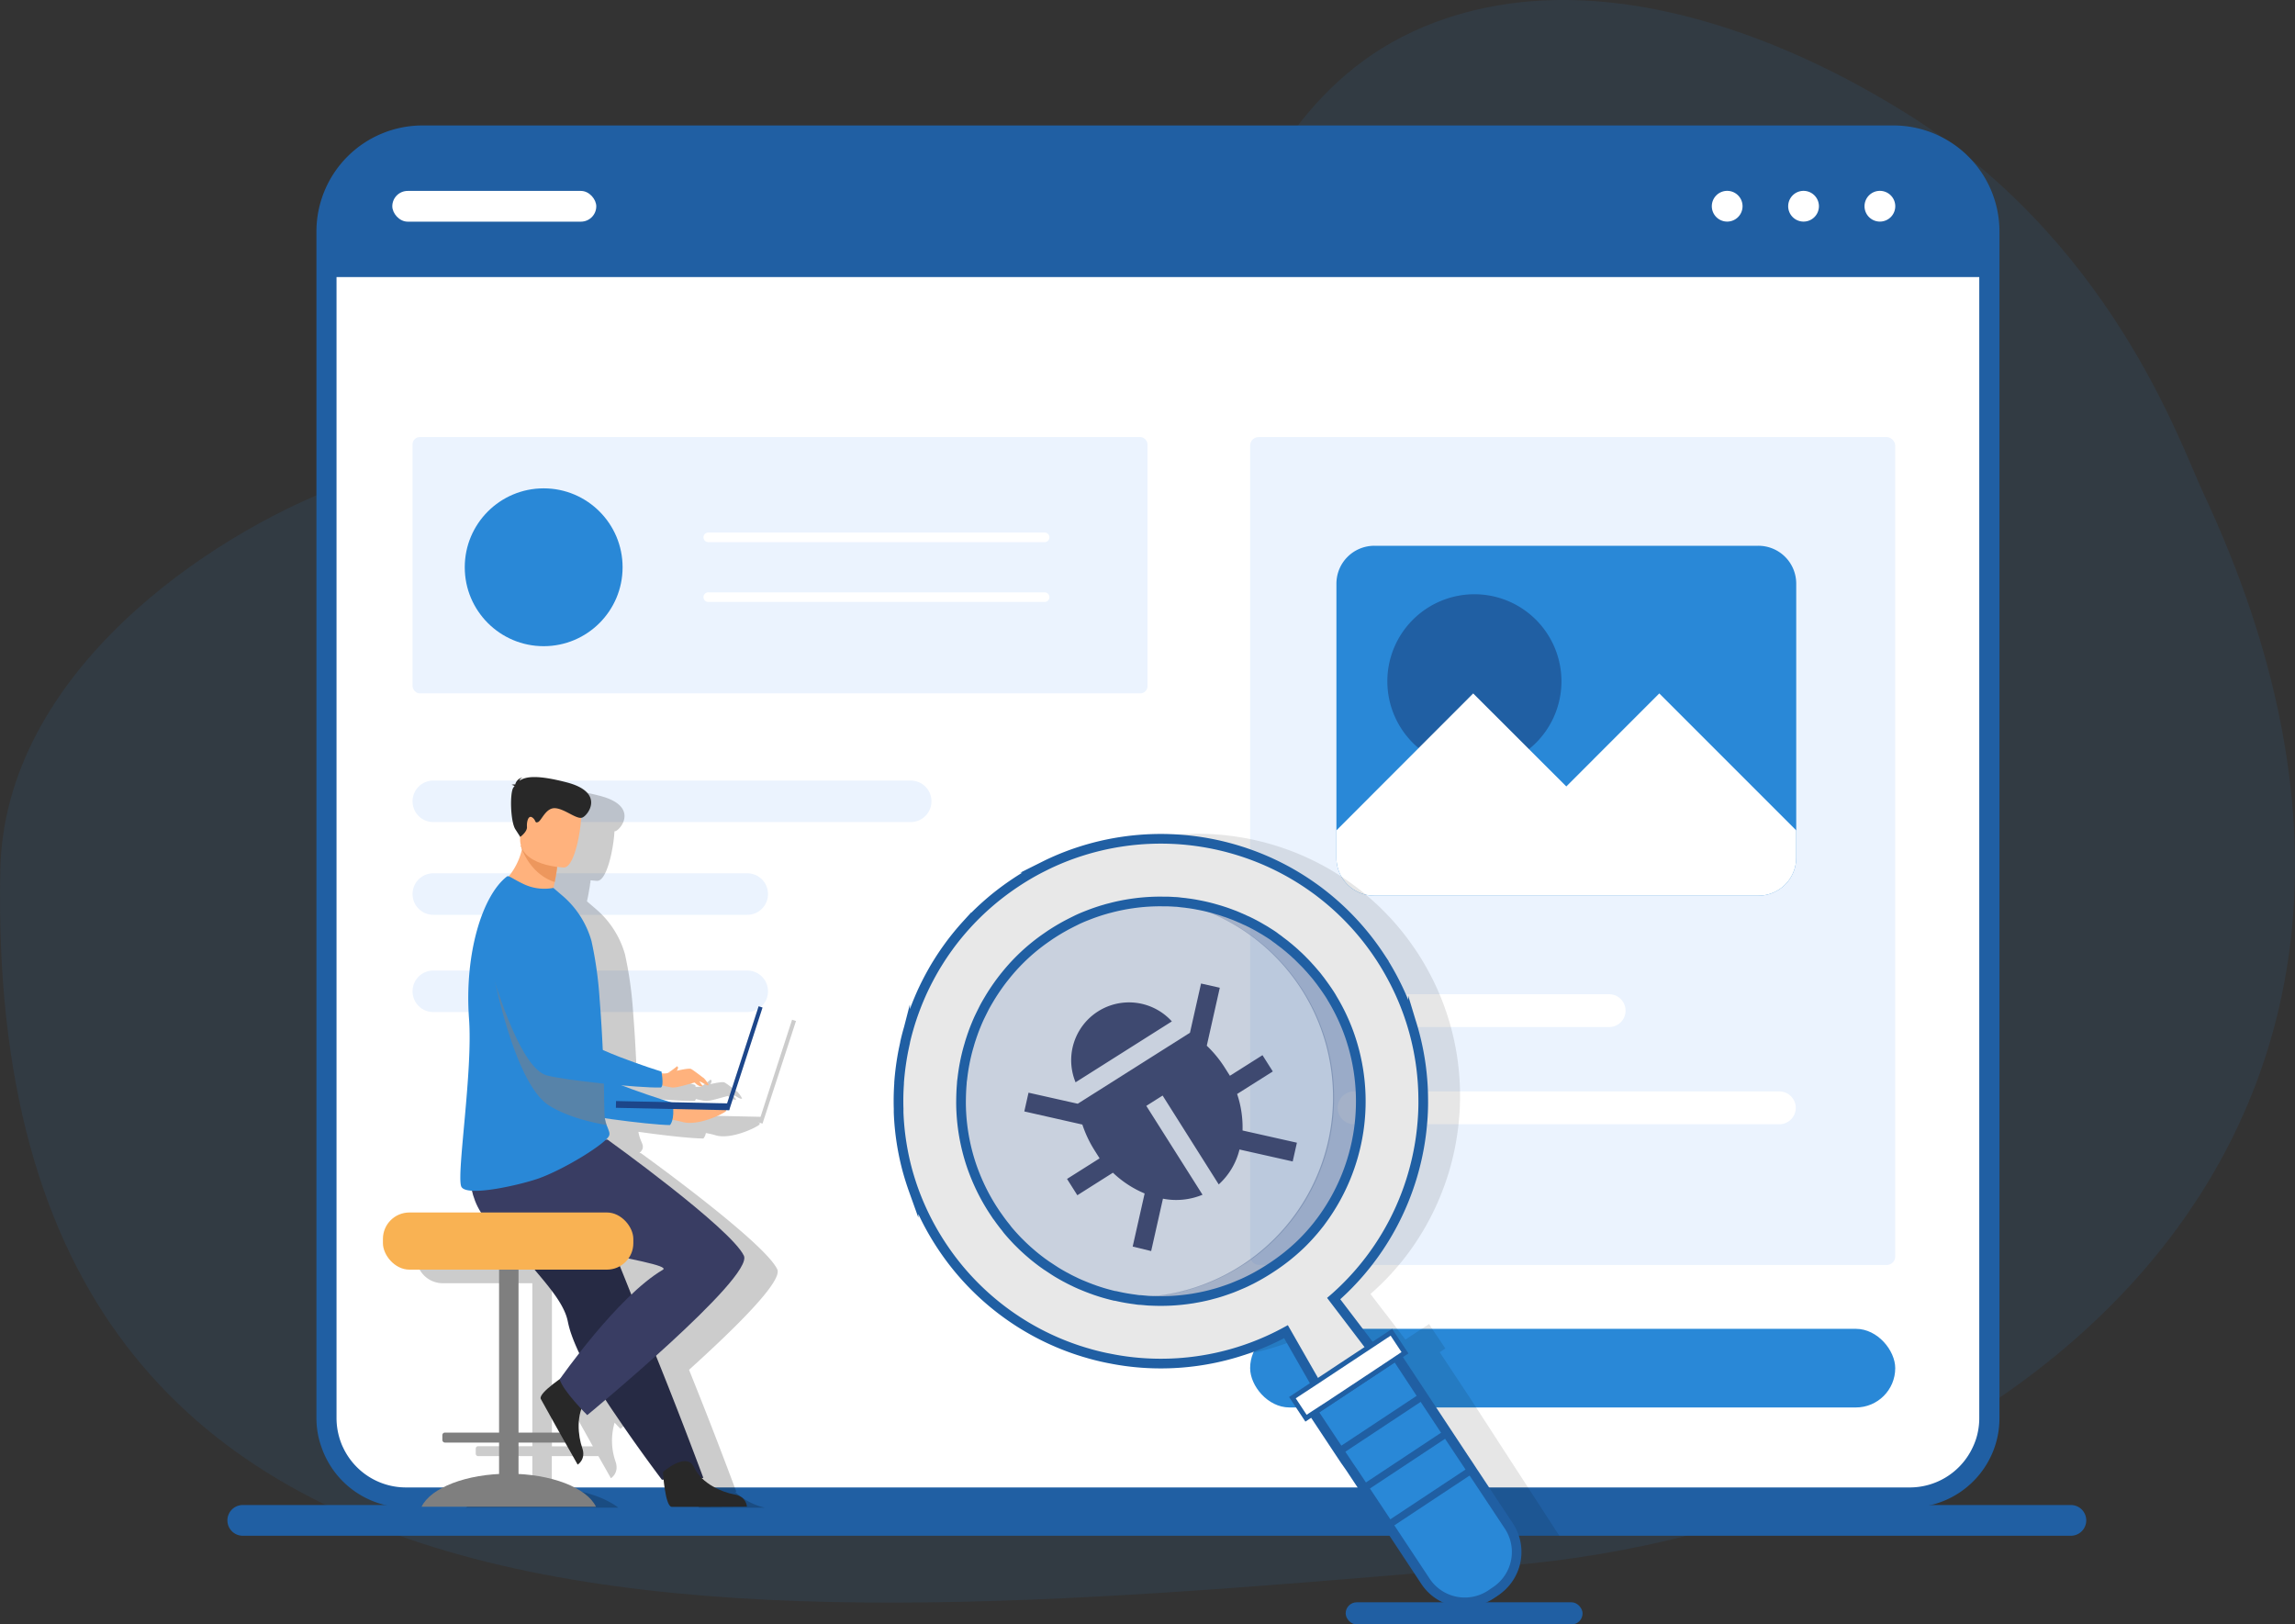 <svg xmlns="http://www.w3.org/2000/svg" viewBox="0 0 685.45 485.16"><rect x="0" y="0" width="685.45" height="485.16" fill="#333333" stroke="none"/><defs><style>.cls-1,.cls-2{isolation:isolate;}.cls-2,.cls-6{fill:#2988d7;}.cls-2{opacity:0.1;}.cls-3{fill:#fff;}.cls-4{fill:#205fa3;}.cls-5{fill:#ebf3fe;}.cls-7{opacity:0.2;}.cls-8{fill:#ffb27d;}.cls-9{fill:#7f7f7f;}.cls-10{fill:#262a44;}.cls-11{fill:#282828;}.cls-12{fill:#393d63;}.cls-13{fill:#f9b253;}.cls-14{fill:#ed975d;}.cls-15{fill:#1c468a;}.cls-16{fill:#877f7d;mix-blend-mode:multiply;}.cls-16,.cls-18{opacity:0.5;}.cls-17{opacity:0.1;}.cls-19{fill:#4a6491;}.cls-20{opacity:0.3;}.cls-21{fill:#e8e8e8;stroke:#205fa3;stroke-miterlimit:10;stroke-width:2.89px;}</style></defs><g class="cls-1"><g id="Calque_2" data-name="Calque 2"><g id="Calque_230" data-name="Calque 230"><path class="cls-2" d="M658.09,147.29c-7.09-15.12-27.9-76.6-91-114.84-13.42-8.13-76.5-46.37-134.83-27.08C355.11,30.9,368.72,129.88,295.39,168.55c-63.06,33.26-119.38-51.49-194-23.39C62.49,159.83,1.33,200.87.09,259.79-5.24,513.42,233.14,485.57,449.93,467.63,600.86,455.15,747.79,338.87,658.09,147.29Z"/><path class="cls-3" d="M126.16,40.46H565.5a28.65,28.65,0,0,1,28.65,28.65V423.52a23.71,23.71,0,0,1-23.71,23.71H121.22a23.71,23.71,0,0,1-23.71-23.71V69.11A28.65,28.65,0,0,1,126.16,40.46Z"/><path class="cls-4" d="M565.5,37.47H126.16A31.68,31.68,0,0,0,94.51,69.12V423.53a25.76,25.76,0,0,0,.27,3.75A25.47,25.47,0,0,0,96,432.16a26.73,26.73,0,0,0,25.27,18.08H570.44a26.75,26.75,0,0,0,25-17.21,0,0,0,0,0,0,0,27.31,27.31,0,0,0,1.34-4.87,26.77,26.77,0,0,0,.4-4.6V69.12A31.68,31.68,0,0,0,565.5,37.47Zm25.65,386.06a20.41,20.41,0,0,1-.41,4.09,18.25,18.25,0,0,1-.65,2.44,20.21,20.21,0,0,1-1,2.41c-.16.34-.33.67-.51,1a20.74,20.74,0,0,1-18.17,10.77H121.22a20.73,20.73,0,0,1-18.81-12.06c-.09-.18-.17-.36-.25-.54a21.12,21.12,0,0,1-1.39-4.86,20.46,20.46,0,0,1-.26-3.25V69.12a25.68,25.68,0,0,1,25.65-25.65H565.5a25.68,25.68,0,0,1,25.65,25.65Z"/><path class="cls-4" d="M565.5,40.46H126.16A28.65,28.65,0,0,0,97.51,69.11V82.75H594.15V69.11A28.65,28.65,0,0,0,565.5,40.46Z"/><path class="cls-3" d="M520.45,61.61A4.59,4.59,0,1,1,515.86,57,4.59,4.59,0,0,1,520.45,61.61Z"/><path class="cls-3" d="M543.26,61.61A4.59,4.59,0,1,1,538.67,57,4.6,4.6,0,0,1,543.26,61.61Z"/><path class="cls-3" d="M566.06,61.61A4.59,4.59,0,1,1,561.47,57,4.6,4.6,0,0,1,566.06,61.61Z"/><rect class="cls-3" x="117.17" y="57.02" width="60.92" height="9.18" rx="4.59"/><rect class="cls-5" x="123.22" y="130.53" width="219.51" height="76.55" rx="2.16"/><path class="cls-5" d="M272,245.52H129.42a6.19,6.19,0,0,1-6.2-6.2h0a6.19,6.19,0,0,1,6.2-6.2H272a6.2,6.2,0,0,1,6.2,6.2h0A6.2,6.2,0,0,1,272,245.52Z"/><path class="cls-5" d="M223.18,273.22H129.42a6.19,6.19,0,0,1-6.2-6.2h0a6.19,6.19,0,0,1,6.2-6.2h93.76a6.19,6.19,0,0,1,6.2,6.2h0A6.19,6.19,0,0,1,223.18,273.22Z"/><path class="cls-5" d="M223.18,302.26H129.42a6.19,6.19,0,0,1-6.2-6.2h0a6.19,6.19,0,0,1,6.2-6.2h93.76a6.19,6.19,0,0,1,6.2,6.2h0A6.19,6.19,0,0,1,223.18,302.26Z"/><rect class="cls-5" x="373.38" y="130.53" width="192.67" height="247.27" rx="2.54"/><circle class="cls-6" cx="162.38" cy="169.42" r="23.57"/><path class="cls-3" d="M312.11,161.92H211.67a1.44,1.44,0,1,1,0-2.87H312.11a1.44,1.44,0,0,1,0,2.87Z"/><path class="cls-3" d="M312.11,179.78H211.67a1.44,1.44,0,1,1,0-2.87H312.11a1.44,1.44,0,0,1,0,2.87Z"/><path class="cls-3" d="M480.61,306.74H404.42a4.9,4.9,0,1,1,0-9.8h76.19a4.9,4.9,0,0,1,0,9.8Z"/><path class="cls-3" d="M531.44,335.77h-127a4.9,4.9,0,0,1,0-9.8h127a4.9,4.9,0,1,1,0,9.8Z"/><path class="cls-6" d="M399.15,174.28V256.2a11.31,11.31,0,0,0,11.33,11.3H525.16a11.31,11.31,0,0,0,11.32-11.3V174.28A11.31,11.31,0,0,0,525.16,163H410.48A11.32,11.32,0,0,0,399.15,174.28Z"/><path class="cls-4" d="M414.36,203.48a26,26,0,1,0,26-26A26,26,0,0,0,414.36,203.48Z"/><path class="cls-3" d="M399.15,248v8.2a11.31,11.31,0,0,0,11.33,11.3H525.16a11.31,11.31,0,0,0,11.32-11.3V248l-40.9-40.9-27.77,27.78L440,207.1Z"/><path class="cls-4" d="M623.1,454.08a4.59,4.59,0,0,1-4.59,4.59h-546a4.59,4.59,0,1,1,0-9.18h546A4.58,4.58,0,0,1,623.1,454.08Z"/><rect class="cls-6" x="373.38" y="396.87" width="192.67" height="23.48" rx="11.74"/><g class="cls-7"><path d="M232.14,379.07c-4-8.29-40.74-34.68-40.74-34.68h-.46a3.62,3.62,0,0,0,.94-1.19c0-.09.05-.17.07-.25a2.08,2.08,0,0,0,0-.93c-.14-.57-.46-1.16-.76-2a10.08,10.08,0,0,1-.52-2c7.6,1.09,15.85,2,19.41,2a3.45,3.45,0,0,0,.74-1.62,20.78,20.78,0,0,1,2.81.64c4.06,1.25,10.07-1.4,11.63-2.22,1.21-.64,1.68-.89,1.65-1.26a.69.69,0,0,0-.12-.29l-.2-.07,0-.15a1.74,1.74,0,0,1,.15.22l1,.31,10-30.65-1.17-.38-9.42,29-16.92-.37c-2.07-.64-8.46-2.66-14.49-5,4.86.43,9.21.69,11.54.63,0,0,.36.14.55-.59a22.35,22.35,0,0,0,2.84.59c1.2.15,4.75-1,6.8-1.5a2.64,2.64,0,0,0,2.44,1.11l-1-1.39h0c.73.1,2.19,1.44,2.73,1.05a8.31,8.31,0,0,0-1.46-2.06c-.59-.39-3-2.35-3.82-2.74-.48-.24-2.44.11-4.2.51a2.39,2.39,0,0,0,.37-.85.63.63,0,0,0-.29-.51,30.18,30.18,0,0,1-2.73,2,4.77,4.77,0,0,1-1.78.14q0-.25-.09-.54s-9.73-3-17.6-6.48c-.11-2.25-.23-4.52-.36-6.79-.17-2.88-.37-5.72-.59-8.45a114.36,114.36,0,0,0-2.42-17.27,27.7,27.7,0,0,0-8.91-13.74l-2.45-2.11c.14-.62.26-1.21.37-1.77s.18-1,.26-1.42c0-.22.08-.44.11-.65.07-.37.12-.73.17-1.06,0-.17,0-.34.07-.5s.05-.32.07-.47,0-.29.05-.42c1.23.16,2,.18,2,.18,2.94-.1,4.88-9.94,5.11-14.8a1,1,0,0,0,.36-.07c1.69-.63,6.93-7.5-4.72-10.53-8.84-2.3-12.28-1.74-14.07-.46a1.67,1.67,0,0,1,1-1,2.78,2.78,0,0,0-2.25,2.1,2.22,2.22,0,0,0-1.07.11c.54.13.77.27.85.41l-.3.43c-1.14,1.62-.9,10.21.57,12.49l1.43,2.21c0,.15,0,.29,0,.44a6.57,6.57,0,0,0,.26,2.17l.57-.12c-.07.35-.14.7-.23,1,0,.06,0,.11,0,.17a21.37,21.37,0,0,1-4,8.1.6.6,0,0,0-.55,0C154,271.55,148.65,289,150,308.26c1.17,15.72-3.69,45.91-2.36,50.05.27.86,1.49,1.27,3.25,1.37a20.84,20.84,0,0,0,2.7,6.5H132.24a7.92,7.92,0,0,0-7.9,7.9v1.28a7.91,7.91,0,0,0,7.9,7.89H159v48.67H142.82a.73.73,0,0,0-.73.73v1.51a.72.72,0,0,0,.73.73H159v9.38c-8.39.43-15.62,2.71-19.85,6h45.51c-4.22-3.26-11.45-5.54-19.85-6v-9.38h13.92l3.73,6.59s2.59-1.54,1.37-5a19,19,0,0,1-.26-11.59c1,1.11,1.76,1.83,1.76,1.83s2.1-1.73,5.42-4.55q1.41,2.19,2.84,4.3c5.29,7.83,10.34,14.71,12.64,17.8l1.31,1.74.58,0a42.24,42.24,0,0,0,.62,4.29h19.74a19.36,19.36,0,0,1-8.95-4.77l.4,0c-.06-.17-.22-.58-.46-1.21-1.52-4.05-6.41-17.16-12.67-32.7l-1-2.51C219.19,397,233.89,382.67,232.14,379.07ZM166.58,252.24l.31.28a4.7,4.7,0,0,1-.34.44Q166.58,252.6,166.58,252.24Zm10.64,163.65c-2.49,1.77-6.32,4.73-5.75,6,.12.24,4.88,8.77,4.88,8.77l.73,1.3H164.84V383.25h4.75c4.78,5.65,8.95,10.64,9.87,15.43a28.77,28.77,0,0,0,1.16,4.14c.52,1.48,1.16,3,1.9,4.64.12.27.25.55.39.82C179.78,412.28,177.65,415.28,177.22,415.89ZM208,383.28a55,55,0,0,0-9.5,7.47c-.23-.59-.47-1.17-.7-1.75-.4-1-.8-2-1.2-3l-1.51-3.76a8,8,0,0,0,2.62-2.35C204.68,381.38,209.27,382.51,208,383.28Z"/></g><path class="cls-8" d="M196.91,329.42a58.2,58.2,0,0,0,8.25.32c4.51-.27,10.06-.39,11.09.81s1,1.21-1,2.26c-1.55.82-7.56,3.47-11.63,2.22a31.48,31.48,0,0,0-9.24-1Z"/><path class="cls-6" d="M147.21,285.08s8.68,42.95,19,46.23c5.09,1.62,27.36,4.65,33.89,4.7,0,0,1.52-1.39.82-6.63,0,0-23.56-7.09-27.11-11.5-5.28-6.56,1.36-28.17-5.14-34.24S151.7,275.42,147.21,285.08Z"/><rect class="cls-9" x="149.06" y="371.26" width="5.81" height="73.89" rx="2.28" transform="translate(303.93 816.4) rotate(180)"/><path class="cls-9" d="M125.91,450c2.73-5.65,13.36-9.86,26.05-9.86S175.29,444.35,178,450Z"/><rect class="cls-9" x="132.12" y="427.86" width="39.69" height="2.98" rx="0.73" transform="translate(303.93 858.7) rotate(180)"/><path class="cls-10" d="M148.58,364.52a75.54,75.54,0,0,0,6,8.54c6.57,8.28,13.71,15.11,15,21.57a29,29,0,0,0,1.16,4.13c.52,1.48,1.16,3,1.9,4.64a142.2,142.2,0,0,0,11.11,19c7.18,10.65,13.94,19.53,13.94,19.53l12.39-.53c-.49-1.24-5.9-15.94-13.13-33.91-2.93-7.3-6.06-15.06-9.07-22.54l-1.2-3c-.92-2.29-1.83-4.54-2.71-6.74l-12.2-30.31s-27.14-10.28-30-3.62C139.4,346.78,141.29,352.17,148.58,364.52Z"/><path class="cls-11" d="M198,439.67s.63,10.23,2.61,10.37c.26,0,10,0,10,0l12.47-.07s-.08-3-3.73-3.64-9.75-3.2-12-8C205.1,433.26,198,439.67,198,439.67Z"/><path class="cls-11" d="M169.29,410.45s-8.62,5.54-7.78,7.34c.11.24,4.87,8.77,4.87,8.77l6.15,10.86s2.58-1.54,1.36-5-2-10.07,1.17-14.35C178.35,413.54,169.29,410.45,169.29,410.45Z"/><path class="cls-12" d="M181.43,340.34s36.73,26.38,40.74,34.67c3.14,6.48-46.78,47.63-46.78,47.63s-7.27-7.21-8.22-10.69c0,0,17.19-24.71,30.82-32.73,4-2.39-48.64-8.22-54.34-17.09s-2.56-20.63-2.56-20.63Z"/><rect class="cls-13" x="114.37" y="362.13" width="74.79" height="17.07" rx="7.9" transform="translate(303.53 741.32) rotate(180)"/><path class="cls-8" d="M165.2,265.67a19.13,19.13,0,0,1,5.19,4.7c-8.16,2.11-21.69-5.45-21.69-5.45a20,20,0,0,0,7.2-11.28c.1-.4.19-.8.27-1.21a25.09,25.09,0,0,0,.44-4.24l3.75,3.35,6.23,5.59a53.11,53.11,0,0,1-.92,6.3C165.54,264.13,165.38,264.87,165.2,265.67Z"/><path class="cls-6" d="M182,338.9a1.36,1.36,0,0,1-.07.25c-.78,2.21-12.66,9.69-20.69,12.67-5,1.86-22.38,6-23.52,2.43-1.33-4.14,3.53-34.33,2.36-50.05C138.68,285,144,267.49,151.4,261.78c.56-.41,1.67.68,4.87,2.2a14.39,14.39,0,0,0,9,1.2l2.48,2.13a27.7,27.7,0,0,1,8.91,13.74,114.36,114.36,0,0,1,2.42,17.27c.22,2.73.42,5.58.59,8.45.27,4.58.5,9.2.61,13.59v.41c.05.44.05.92.06,1.37l0,1.32c.08,3.44.08,6.63.2,9.38a10.07,10.07,0,0,0,.63,3.17,20.34,20.34,0,0,1,.76,2A2,2,0,0,1,182,338.9Z"/><path class="cls-14" d="M166.59,257.13a53.11,53.11,0,0,1-.92,6.3c-6.09-2-8.85-7.46-9.77-9.79-.26-.66-.38-1.07-.38-1.07l.65-.14,4.19-.89Z"/><path class="cls-8" d="M168.45,259.09s-13.45-.34-13.11-8.71-1.17-14.06,7.44-14.2,10.14,3.13,10.71,5.95S172,259,168.45,259.09Z"/><rect class="cls-15" x="221.56" y="299.94" width="1.23" height="32.23" transform="translate(335.82 685.29) rotate(-162)"/><rect class="cls-15" x="183.98" y="329.19" width="33.82" height="2.02" transform="translate(394.69 664.61) rotate(-178.78)"/><path class="cls-11" d="M153.67,234.81c-.09-.14-.32-.28-.86-.41a2.3,2.3,0,0,1,1.07-.1,2.8,2.8,0,0,1,2.25-2.11,1.67,1.67,0,0,0-1,1c1.79-1.28,5.23-1.84,14.07.46,11.65,3,6.41,9.9,4.72,10.53s-5.1-2.52-8-2.8-4.16,3.74-5.23,4.14-.51-.54-1.71-1.37-1.71,1.33-1.59,2.8-2,3-2,3l-1.47-2.28c-1.46-2.28-1.71-10.87-.57-12.49Z"/><path class="cls-16" d="M181.21,336c-3.26-.53-11.33-2.14-17.19-5.81C153.44,323.58,147.21,290,147.21,290l16.57,21.21,16.58,12.14,0,.12c.08,3.44.08,6.63.2,9.38A10.07,10.07,0,0,0,181.21,336Z"/><path class="cls-8" d="M197,320.44a4.76,4.76,0,0,0,2.55,0c1.37-.39,6.07-1.57,6.85-1.18s3.23,2.35,3.82,2.74a8.49,8.49,0,0,1,1.46,2.06c-.54.39-2-.95-2.73-1.05s-6.61,2-8.23,1.78a30.43,30.43,0,0,1-4.06-.93Z"/><path class="cls-8" d="M206.7,322.26c0,.09,1.6,2.59,3.21,2.14l-1.37-1.88Z"/><path class="cls-8" d="M199.5,320.44a28.31,28.31,0,0,0,2.73-2s.32.22.29.51a4,4,0,0,1-.69,1.33Z"/><path class="cls-6" d="M164,273.25c-8.71-7.44-21.77,1-18.64,12,3.64,12.78,10.65,33.86,17.86,35.9,5.14,1.46,27.49,3.8,34,3.65,0,0,1.21.46.35-4.76,0,0-24.5-7.57-27.19-12.55-1.44-2.67.49-28.2-6.2-34.06Z"/><g class="cls-17"><path d="M439.22,417.79l-1.68-2.54L430,403.85l.46-.3,1.22-.81-.81-1.22L428.51,398l-.9-1.36-.46-.7-.31-.48,0,0-.06,0-.72.48-.44.29L422.91,398l-3.16,2.09L418.16,398l-1.57-2.06-.36-.48-1.66-2.18-.37-.48-1.56-2-3.31-4.35,1.2-1.07q1.75-1.6,3.41-3.29c.8-.83,1.58-1.67,2.34-2.53s1.54-1.76,2.28-2.67A78.16,78.16,0,0,0,431.06,355a72.57,72.57,0,0,0,2.28-7.06A78.67,78.67,0,0,0,435.79,334q.31-3.52.28-7.08a77.5,77.5,0,0,0-2.6-19.66c-.14-.53-.28-1.06-.44-1.59a77.09,77.09,0,0,0-6.84-16.41q-1.1-2-2.33-3.92l0,0q-.37-.6-.78-1.2a78.39,78.39,0,0,0-17.79-19.06c-.77-.59-1.54-1.15-2.32-1.7a77.92,77.92,0,0,0-19.81-10.12c-.5-.18-1-.34-1.51-.5a78.54,78.54,0,0,0-47.93,0,76.86,76.86,0,0,0-8.44,3.26c-.58.26-1.16.53-1.73.81l-1.73.87A77.06,77.06,0,0,0,314.4,262l-.09.06c-.63.42-1.26.85-1.87,1.28q-1.83,1.29-3.56,2.66c-1.8,1.43-3.52,2.93-5.17,4.48-1.43,1.36-2.8,2.75-4.11,4.19a79.8,79.8,0,0,0-5.06,6.18l-.67.93c-.83,1.15-1.62,2.33-2.38,3.52-.4.63-.79,1.27-1.17,1.9-.51.86-1,1.74-1.48,2.61-.24.42-.46.85-.68,1.28-.67,1.28-1.3,2.58-1.9,3.89-.25.55-.49,1.1-.72,1.66-.59,1.38-1.14,2.79-1.65,4.2h0c-.42,1.19-.82,2.4-1.19,3.6-.29.94-.55,1.87-.8,2.81s-.43,1.69-.63,2.54a.44.44,0,0,0,0,.1c-.16.72-.32,1.43-.46,2.15a80,80,0,0,0-1.32,9.76c0,.1,0,.22,0,.33-.17,2.47-.22,5-.15,7.45,0,.39,0,.78,0,1.17a77.44,77.44,0,0,0,2.83,17.78q.75,2.68,1.7,5.33A78,78,0,0,0,290,367c.71,1.22,1.47,2.43,2.26,3.63,1.42,2.14,2.93,4.2,4.52,6.16.73.91,1.49,1.8,2.26,2.67s1.55,1.71,2.35,2.53a77.7,77.7,0,0,0,10,8.71c.57.41,1.14.82,1.72,1.22l1.23.83.74.48c1.18.76,2.37,1.49,3.58,2.18l.85.48q2,1.09,4,2.06c.68.33,1.37.65,2.06,1q3.34,1.5,6.81,2.67l.75.25,1.72.55,1.71.5c1.69.47,3.38.88,5.1,1.23.41.09.82.16,1.23.24a75.54,75.54,0,0,0,8.74,1.19,78.53,78.53,0,0,0,16.21-.43c.87-.11,1.74-.24,2.6-.39s1.74-.3,2.6-.48A77.25,77.25,0,0,0,391.79,398c1.11-.54,2.22-1.1,3.31-1.7l1,1.7,3.36,5.86,4,7L397.25,415l-.45.3-.77.51.81,1.22.54.81,26.53,40.88h41.84ZM315,379.48q-2-1.25-3.92-2.67A59.22,59.22,0,0,1,300.72,367a59.72,59.72,0,0,1,50.22-97.76l.95.21a60,60,0,0,1,11.05-.21,59.7,59.7,0,0,1,21.8,107.55q-.53.38-1.05.72-1.56,1-3.15,2-2.42,1.39-4.9,2.53a59.26,59.26,0,0,1-29.2,5.29l-1-.22a59,59,0,0,1-11,.22,59.42,59.42,0,0,1-15-5.29C317.91,381.24,316.42,380.39,315,379.48Z"/></g><path class="cls-12" d="M365.8,318.86a34.78,34.78,0,0,0-5.37-6.55L364.32,295l-5.6-1.26-3.31,14.7-33.52,21.2-14.7-3.3-1.26,5.6,17.34,3.92a34.76,34.76,0,0,0,3.61,7.65l1.54,2.44-9.73,6.15,3.08,4.87,10.63-6.73a31.06,31.06,0,0,0,9.47,6.2L338.3,372.3l5.52,1.34L347.34,358a20.53,20.53,0,0,0,11.82-1.18l-16.79-26.54,4.87-3.08L364,353.74a20.65,20.65,0,0,0,6.2-10.43l15.89,3.57,1.26-5.6-16.24-3.65h0a31.29,31.29,0,0,0-1.62-10.9L380.15,320l-3.08-4.86-9.73,6.15Z"/><path class="cls-12" d="M350,305.05a17.27,17.27,0,0,0-28.76,18.19Z"/><rect class="cls-4" x="401.91" y="478.54" width="70.76" height="6.63" rx="3.31"/><g class="cls-18"><path class="cls-19" d="M379.63,378.64a59.56,59.56,0,0,1-45.2,8.66,59.73,59.73,0,0,0,16.5-118,59.74,59.74,0,0,1,28.7,109.39Z"/></g><g class="cls-20"><path class="cls-19" d="M371.69,377.53a59.53,59.53,0,0,1-37.25,9.77,59.73,59.73,0,0,1,16.5-118l.95.21a59.72,59.72,0,0,1,19.8,108.06Z"/></g><path class="cls-21" d="M449.72,455.39l-7.27-9.56-.86-1.12-2.94-3.86-1.25-1.64-.06-.09-.07-.09-1.65-2.17L434,434.7l-3.34-4.39-1.31-1.72-6.7-8.81-1.31-1.72-7.24-9.51v0l-.43-.56-.44-.59-.88-1.14-2.7-3.56-.45-.59-.44-.58-10.42-13.69c.41-.35.8-.7,1.2-1.07a78,78,0,0,0,20.54-30.35c.87-2.31,1.63-4.67,2.27-7.06a77.76,77.76,0,0,0,2.45-13.88,69.6,69.6,0,0,0,.28-7.08,77.5,77.5,0,0,0-2.6-19.66c-.14-.52-.28-1.06-.44-1.59a77.07,77.07,0,0,0-3.21-9,78.73,78.73,0,0,0-3.63-7.38q-1.1-2-2.33-3.92l0,0c-.25-.41-.51-.81-.78-1.21a78.39,78.39,0,0,0-17.79-19.06c-.76-.59-1.54-1.15-2.32-1.7a77.76,77.76,0,0,0-19.81-10.12c-.5-.18-1-.34-1.51-.5a78.54,78.54,0,0,0-47.93,0,76.86,76.86,0,0,0-8.44,3.26c-.58.26-1.15.53-1.72.81l-1.74.87a77.06,77.06,0,0,0-7.39,4.34l-.09.06c-.63.42-1.26.85-1.87,1.28-1.22.86-2.4,1.75-3.56,2.66-1.8,1.43-3.52,2.93-5.17,4.48-1.43,1.36-2.8,2.75-4.1,4.19a77.69,77.69,0,0,0-5.07,6.18l-.67.93c-.82,1.15-1.62,2.33-2.38,3.53-.39.62-.79,1.26-1.17,1.89-.51.86-1,1.74-1.48,2.61-.23.43-.46.85-.68,1.28-.67,1.28-1.3,2.58-1.9,3.89-.24.55-.49,1.1-.72,1.66-.59,1.38-1.14,2.79-1.65,4.21h0c-.43,1.19-.83,2.4-1.2,3.6-.28.94-.55,1.87-.8,2.81s-.43,1.69-.62,2.54a.22.22,0,0,0,0,.1c-.16.72-.31,1.43-.46,2.15a80,80,0,0,0-1.32,9.76c0,.1,0,.22,0,.33a74,74,0,0,0-.14,7.45q0,.58,0,1.17A77.9,77.9,0,0,0,271.14,350c.51,1.79,1.07,3.57,1.7,5.33a78.92,78.92,0,0,0,8.43,16.77,78.19,78.19,0,0,0,40.88,31.21l1.72.54,1.72.5c2.08.58,4.2,1.08,6.32,1.47a75.83,75.83,0,0,0,8.74,1.19,78.09,78.09,0,0,0,43.44-9.29l4.32,7.56,4,7,.36.63.36.64,2.22,3.87.69,1.21,0,.06.36.63.36.62v0l1.56,2.71,4.37,7.66,1.08,1.89,1.4,2.45,1.23,2.16,1.24,2.17.1.18,1.51,2.64,1.08,1.89,1.19,2.09,4.3,7.52,1.07,1.87,4.78,8.36,4.28,7.51a14.23,14.23,0,0,0,20,4.63l.13-.08A14.24,14.24,0,0,0,449.72,455.39Zm-70.09-76.75a63,63,0,0,1-5.84,3.42c-1,.5-2,1-3,1.42s-2,.86-3.05,1.26c-.69.25-1.37.5-2.05.72-.94.33-1.88.62-2.82.88l-.58.15c-.6.17-1.2.33-1.81.47h0q-1.94.46-3.9.78a3.83,3.83,0,0,1-.59.1,59.62,59.62,0,0,1-12.36.65c-.52,0-1-.05-1.54-.1s-.95-.08-1.43-.13h-.09a.08.08,0,0,1-.07,0c-.5,0-1-.1-1.49-.17s-1-.13-1.53-.22c-1.44-.21-2.88-.5-4.31-.83l-.21,0-1.14-.28-.51-.14c-.31-.07-.62-.16-.93-.25-1-.27-1.95-.58-2.92-.9-.31-.1-.62-.21-.92-.33l-.57-.2-.78-.3a1.75,1.75,0,0,1-.32-.12c-.62-.24-1.25-.5-1.86-.76h0c-.25-.09-.5-.21-.75-.32l-.29-.13q-.42-.18-.84-.39l-.59-.29a.75.75,0,0,1-.18-.08c-.47-.23-.92-.45-1.38-.7a1.41,1.41,0,0,1-.24-.13c-.51-.26-1-.53-1.51-.82s-1.06-.6-1.58-.92-1-.64-1.55-1-1-.67-1.53-1l-1.4-1c-.6-.45-1.2-.91-1.79-1.38-.41-.33-.81-.65-1.21-1s-.94-.8-1.4-1.22-.92-.84-1.37-1.27l-1.34-1.32c-.43-.44-.85-.89-1.27-1.35l0,0c-.43-.46-.84-.93-1.25-1.4s-.71-.83-1-1.25l0,0-.53-.66a1.34,1.34,0,0,1-.11-.14c-.15-.18-.29-.36-.43-.55s-.34-.44-.5-.66-.49-.66-.72-1c-.44-.61-.88-1.23-1.3-1.87a60.06,60.06,0,0,1-3.73-6.47,61.91,61.91,0,0,1-2.91-6.92,59.61,59.61,0,0,1-3.2-16.35c-.05-.85-.07-1.71-.08-2.57,0-2,.06-4,.24-6v0c0-.48.09-1,.15-1.43h0a57.88,57.88,0,0,1,1.79-9.23l.27-.92h0c.2-.73.43-1.45.68-2.17.1-.33.21-.65.34-1,.32-.94.68-1.86,1.06-2.78.24-.59.49-1.17.75-1.75.47-1,1-2.06,1.5-3.06s1.1-2,1.69-3c.81-1.35,1.66-2.65,2.57-3.93h0c.54-.77,1.11-1.53,1.7-2.28.16-.21.32-.41.49-.61a57,57,0,0,1,4-4.5q.27-.28.54-.54a57.07,57.07,0,0,1,4.41-3.92c1.07-.86,2.18-1.69,3.33-2.48l1.17-.81.54-.35c.56-.36,1.13-.72,1.7-1.06h0c.86-.52,1.72-1,2.59-1.48l1-.52c.66-.34,1.32-.66,2-1s1.62-.74,2.44-1.08l1.17-.46c.83-.32,1.67-.63,2.51-.91.68-.23,1.37-.45,2.06-.65l.35-.1c.45-.14.9-.26,1.36-.37a57.09,57.09,0,0,1,6.69-1.37,58,58,0,0,1,9.3-.6h.51l.81,0,1.13.05,1.09.07c.56,0,1.12.08,1.67.15s1,.1,1.57.17l.45.07c.44.05.87.11,1.31.18s1.1.18,1.64.29q2.48.45,4.9,1.12l1.07.31.69.2c.42.13.84.26,1.26.41a1,1,0,0,1,.23.07c.37.12.75.25,1.12.39s.44.15.65.24l.86.32c.3.11.59.23.87.35s.55.22.82.35.4.16.61.26.62.26.93.42.65.29,1,.45c.14.07.3.14.44.22.39.18.77.37,1.15.58.22.1.43.21.64.33h0c.45.24.91.49,1.35.75s1,.58,1.52.88l1.32.83.3.19c.49.32,1,.64,1.45,1s.9.63,1.35,1,.63.47.94.72l.51.38.7.57.75.61.55.48c.27.22.54.46.8.69s.34.3.51.47.59.52.87.8a5.61,5.61,0,0,1,.43.42c.31.28.62.59.92.91l.31.31c.31.31.6.62.89.93s.38.41.56.62c.38.4.74.81,1.1,1.23s.58.68.86,1l.37.44c.22.27.43.55.64.83s.3.37.44.56l.08.11c.74,1,1.46,2,2.14,3,.5.74,1,1.49,1.41,2.24a58.82,58.82,0,0,1,5.05,10.62,59.88,59.88,0,0,1-8.27,55.7c-.13.18-.26.36-.41.54l-.71.93a59.14,59.14,0,0,1-5,5.54A59.86,59.86,0,0,1,379.63,378.64Z"/><path class="cls-6" d="M410.29,406.9h29.89a0,0,0,0,1,0,0v61.05A14.06,14.06,0,0,1,426.12,482h-1.78a14.06,14.06,0,0,1-14.06-14.06V406.9A0,0,0,0,1,410.29,406.9Z" transform="translate(-174.67 308.54) rotate(-33.5)"/><path class="cls-4" d="M451.87,455l-6.07-9.17-4.38-6.62-.13-.18-1.42-2.17-1.44-2.16L419,405.3l-.41-.6-.4-.62-.79-1.19-5.06,3.35-9.73,6.43-7.23,4.78L390,421l.8,1.21.4.61.4.61,7.48,11.3,1.44,2.16L402,439l.12.18,4.39,6.62,18,27.26A15.49,15.49,0,0,0,437.48,480a17.17,17.17,0,0,0,2.26-.16,15.5,15.5,0,0,0,6.28-2.41l1.48-1A15.52,15.52,0,0,0,451.87,455Zm-7.45,20.05A12.62,12.62,0,0,1,427,471.5l-5.24-7.92-5.3-8-1.19-1.81L410,445.83l-.84-1.27-1.19-1.8-2.36-3.55-.12-.18L404,436.86l-1.43-2.16-.76-1.14-1.19-1.81-6.59-9.95h0l2.57-1.7.18-.12,17.27-11.44,2.49-1.64h0l6.58,10,1.2,1.8,6.09,9.21,1.19,1.8,3.33,5,1.44,2.16,1.33,2,.1.16.12.18,1,1.46,2.67,4,.74,1.12,7.13,10.76a12.63,12.63,0,0,1-3.55,17.48Z"/><rect class="cls-3" x="385.12" y="407.02" width="35.44" height="7.36" transform="translate(-159.77 290.57) rotate(-33.5)"/><path class="cls-4" d="M419.85,403l-3.25-4.91-.81-1.22-1.22.81-5.84,3.86-9.09,6-7.22,4.79-6.19,4.09-1.22.81.81,1.22,3.26,4.92.8,1.21,1.22-.8.54-.36,1.21-.79,1.2-.81,2.58-1.7.17-.11,17.28-11.44,2.49-1.65,1.2-.79,1.21-.81.46-.3,1.22-.81Zm-6.65,4.41-17.12,11.34-.26.16L392,421.39l-1.2.79-.55.36L387,417.62l6.1-4,7.23-4.78,9.25-6.12,5.76-3.81,3.25,4.91-.46.3-1.21.81Z"/><rect class="cls-4" x="398.41" y="423.86" width="28.94" height="2.17" transform="translate(-165.96 298.48) rotate(-33.5)"/><rect class="cls-4" x="405.7" y="434.87" width="28.94" height="2.17" transform="translate(-170.82 304.34) rotate(-33.5)"/><rect class="cls-4" x="412.99" y="445.88" width="28.94" height="2.17" transform="translate(-175.69 310.19) rotate(-33.5)"/></g></g></g></svg>
